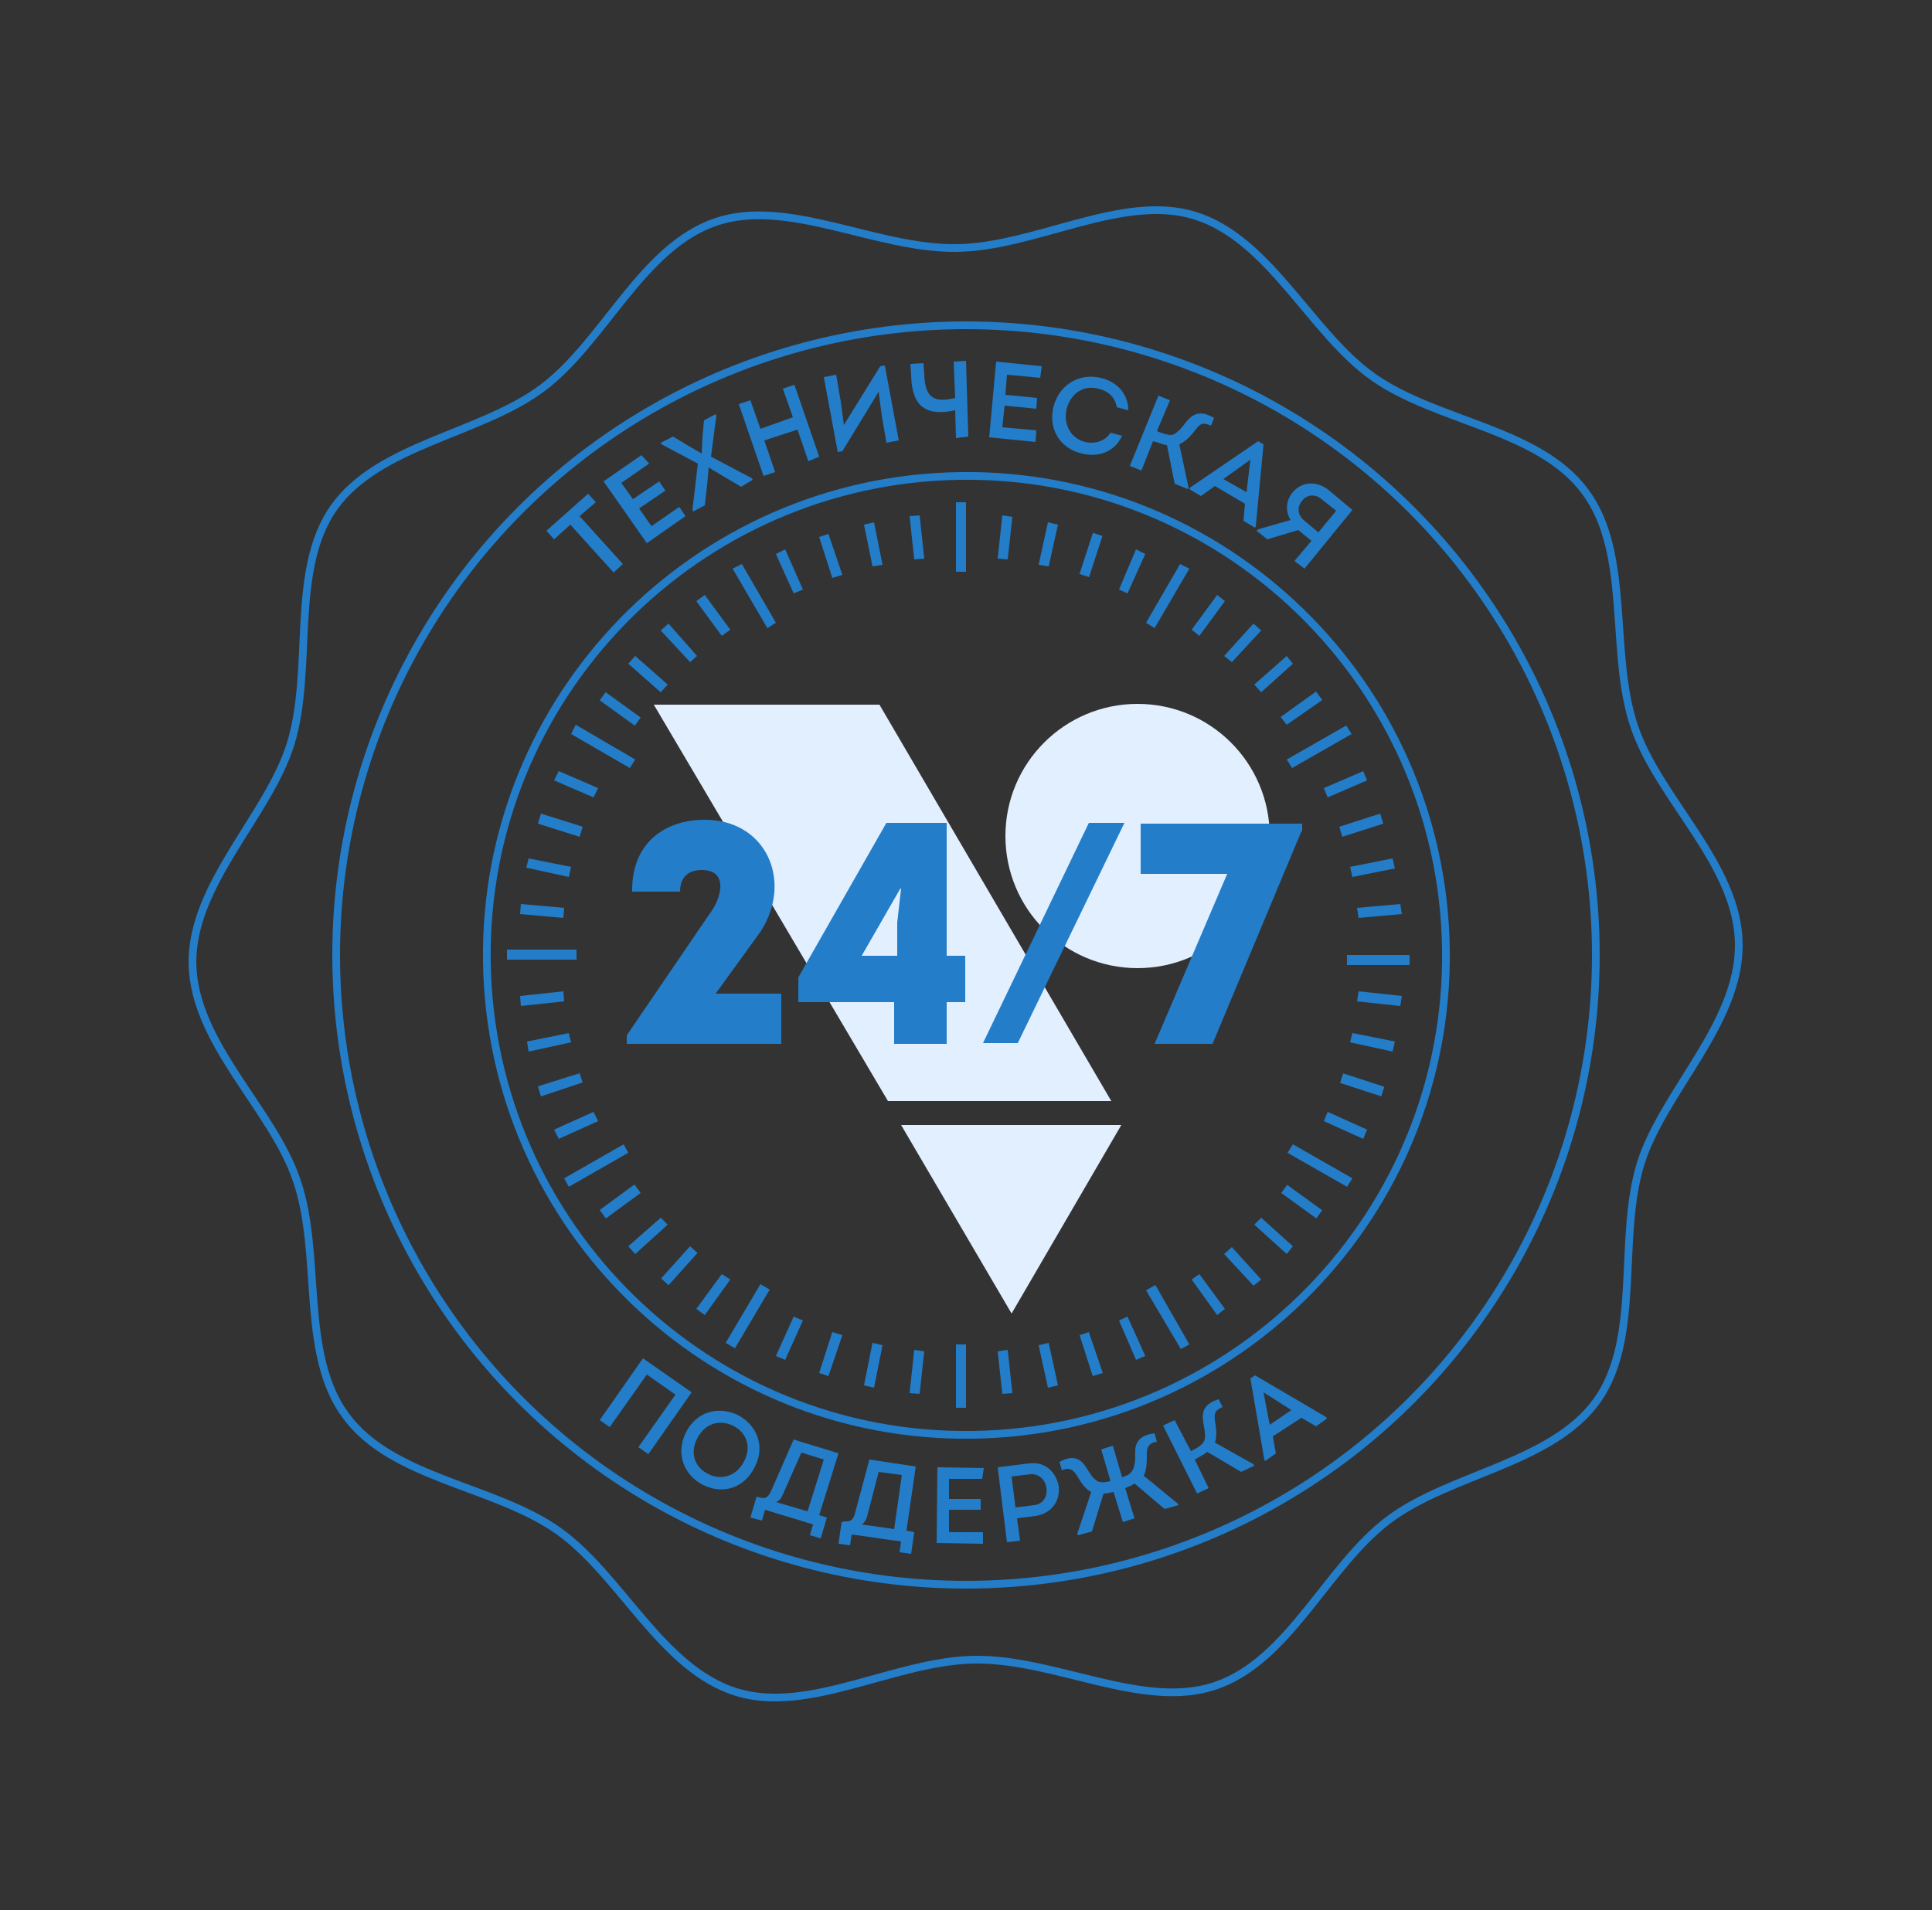 <?xml version="1.0" encoding="UTF-8"?>
<!-- Generator: Adobe Illustrator 23.0.1, SVG Export Plug-In . SVG Version: 6.00 Build 0)  -->
<svg version="1.1" id="objects" xmlns="http://www.w3.org/2000/svg" xmlns:xlink="http://www.w3.org/1999/xlink" x="0px" y="0px" viewBox="0 0 250 247.2" style="enable-background:new 0 0 250 247.2;" xml:space="preserve">
<rect x="0" y="0" width="250" height="247.2" fill="#333333" stroke="none"/>
<style type="text/css">
	.st0{fill:none;stroke:#237DC8;stroke-miterlimit:10;}
	.st1{fill:#237DC8;}
	.st2{fill:#E1EFFF;}
	.st3{fill:none;stroke:#FFFFFF;stroke-miterlimit:10;}
	.st4{opacity:0.1;}
	.st5{fill:#FFFFFF;}
</style>
<path class="st0" d="M225,122.2c0.1,10.3-9.8,19.1-12.7,28.4c-3,9.7,0.1,22.5-5.6,30.6c-5.8,8.2-19,9.5-27,15.5  c-8,6-12.9,18.3-22.5,21.5c-9.3,3.1-20.6-3.5-31-3.4c-10.3,0.1-21.5,7.1-30.9,4.2c-9.7-3-15-15.2-23.1-20.9  c-8.2-5.8-21.4-6.7-27.4-14.8c-6-8-3.1-20.9-6.4-30.5c-3.1-9.3-13.3-17.7-13.5-28.1c-0.1-10.3,9.8-19.1,12.7-28.4  c3-9.7-0.1-22.5,5.6-30.6c5.8-8.2,19-9.5,27-15.5c8-6,12.9-18.3,22.5-21.5c9.3-3.1,20.6,3.5,31,3.4c10.3-0.1,21.5-7.1,30.9-4.2  c9.7,3,15,15.2,23.1,20.9c8.2,5.8,21.4,6.7,27.4,14.8c6,8,3.1,20.9,6.4,30.5C214.7,103.5,224.9,111.9,225,122.2"/>
<path class="st0" d="M187.1,122.8c0.5,34.3-27,62.4-61.2,62.9c-34.3,0.5-62.4-27-62.9-61.2c-0.5-34.3,27-62.4,61.2-62.9  C158.4,61.1,186.6,88.5,187.1,122.8"/>
<circle class="st0" cx="125" cy="123.6" r="81.5"/>
<g>
	<circle class="st2" cx="147.2" cy="108.2" r="17.1"/>
	<polygon class="st2" points="143.8,142.5 114.9,142.5 84.6,91.2 113.8,91.2  "/>
	<polygon class="st2" points="130.9,170 116.6,145.6 145.1,145.6  "/>
</g>
<g>
	<path class="st1" d="M89.5,180.2l-5.6,8c-0.4-0.3-0.9-0.6-1.3-0.9l4.8-6.8l-3.7-2.6l-4.8,6.8c-0.4-0.3-0.9-0.6-1.3-0.9l5.6-8   L89.5,180.2z"/>
	<path class="st1" d="M91,192.2c-2.4-1.2-3.6-3.9-2.3-6.7c1.4-2.9,4.3-3.5,6.7-2.4c2.4,1.2,3.7,3.9,2.3,6.7   C96.4,192.5,93.7,193.5,91,192.2z M91.7,190.8c1.6,0.8,3.6,0.3,4.6-1.7c1-2,0.2-3.8-1.5-4.6c-1.7-0.8-3.6-0.3-4.6,1.7   C89.2,188.2,90,190,91.7,190.8z"/>
	<path class="st1" d="M98.3,193.8c0.9,0.3,1.2-0.2,1.6-1.1l2.8-6.4c1.8,0.6,4,1.2,5.8,1.8l-2.5,8l1,0.3l-0.8,2.7l-1.4-0.4l0.4-1.4   c-2.2-0.7-4-1.2-6.2-1.9l-0.4,1.4l-1.5-0.4l0.8-2.7L98.3,193.8z M101.4,193.2c-0.2,0.5-0.5,1.1-1,1.2l4.1,1.2l2.1-6.7l-2.9-0.9   L101.4,193.2z"/>
	<path class="st1" d="M109.3,196.9c0.9,0.1,1.2-0.4,1.4-1.3l1.8-6.7c1.9,0.3,4.1,0.6,6,0.9l-1.2,8.3l1,0.2l-0.4,2.8l-1.5-0.2   l0.2-1.4c-2.3-0.3-4.1-0.6-6.4-0.9l-0.2,1.4l-1.5-0.2l0.4-2.8L109.3,196.9z M112.3,195.9c-0.1,0.5-0.3,1.1-0.8,1.4l4.2,0.6l1-7   l-3-0.4L112.3,195.9z"/>
	<path class="st1" d="M127.1,191.4l-4.3,0l0,2.6l4.1,0l0,1.4l-4.1,0l0,2.9l4.4,0l0,1.5l-6-0.1l0.1-9.8l6,0.1L127.1,191.4z"/>
	<path class="st1" d="M130.3,199.6l-1.2-9.7l4-0.5c2.2-0.3,3.6,1.2,3.9,3c0.2,1.8-0.9,3.5-3,3.8l-2.4,0.3l0.4,2.9L130.3,199.6z    M133.8,194.8c1.1-0.1,1.8-1.1,1.6-2.2c-0.1-1.1-1-1.9-2.1-1.8l-2.4,0.3l0.5,4L133.8,194.8z"/>
	<path class="st1" d="M150.7,195.3c-1.3-1.1-2.6-2.2-3.9-3.3c-0.4,0.3-0.7,0.4-1.2,0.6l1.2,3.9c-0.5,0.2-1,0.3-1.5,0.5l-1.2-3.9   c-0.5,0.1-0.9,0.2-1.3,0.2c-0.5,1.6-1,3.3-1.5,4.9l-1.8,0.5l-0.1-0.2c0.6-1.8,1.2-3.6,1.8-5.4c-0.8-0.4-1.3-1.2-1.9-2.2   c-0.5-0.8-1.1-1-1.9-0.6l-0.3-1.1c1.5-0.8,2.6-0.7,3.5,0.8c0.4,0.6,0.9,1.6,1.7,1.8c0.5,0.1,0.9,0,1.4-0.1l-1.2-4.1   c0.5-0.2,1-0.3,1.5-0.5l1.2,4.1c0.5-0.2,0.9-0.3,1.2-0.7c0.5-0.6,0.5-1.7,0.5-2.4c-0.1-1.7,0.9-2.4,2.5-2.6l0.3,1.1   c-0.9,0.1-1.3,0.6-1.3,1.5c0,1.1,0,2.1-0.4,2.9c1.5,1.2,2.9,2.4,4.4,3.6l0.1,0.2L150.7,195.3z"/>
	<path class="st1" d="M154.1,187.8c0.7-0.3,1.3-0.7,1.6-1.1c0.4-0.5,0.2-1.5,0-2.6c-0.2-1.3,0-2.4,2-3l0.5,1c-0.9,0.4-1.1,0.7-1,1.7   c0.2,1.1,0.3,2.1,0,2.9l5,2.8l0.1,0.2l-1.7,0.8l-4.4-2.6c-0.3,0.3-1.1,0.7-1.6,1l1.8,3.7l-1.5,0.7l-4.4-8.8l1.5-0.7L154.1,187.8z"/>
	<path class="st1" d="M164.7,185.9l0.4,2.2l-1.4,1l-0.1-0.2l-1.8-10.5l0.6-0.4l9.2,5.4l0.1,0.2l-1.4,1l-1.9-1.1L164.7,185.9z    M164.3,184.4l2.8-1.9l-3.6-2.3L164.3,184.4z"/>
</g>
<g>
	<path class="st1" d="M71.7,69.8l-1-1.1l5.4-4.8l1,1.1L75,66.8l5.6,6.2l-1.2,1.1l-5.6-6.2L71.7,69.8z"/>
	<path class="st1" d="M84,60l-3.6,2.5l1.5,2.1l3.4-2.3l0.8,1.2l-3.4,2.3l1.6,2.3l3.6-2.5l0.8,1.2l-5,3.5l-5.6-8l4.9-3.4L84,60z"/>
	<path class="st1" d="M90.8,58.7l0.1-2.2l0.2-2.1l1.5-0.8l0.1,0.2l-0.7,5.3l5.3,2.8l0.1,0.2L95.9,63l-2.2-1.3l-2-1.2l0,0l-0.2,2.3   l-0.3,2.6l-1.5,0.8L89.6,66l0.7-6l-4.7-2.5l-0.1-0.2l1.6-0.8l1.8,1.1L90.8,58.7L90.8,58.7z"/>
	<path class="st1" d="M104.6,59.7l-1.4-4.1L98.9,57l1.4,4.1l-1.5,0.5l-3.2-9.3l1.5-0.5l1.3,3.7l4.2-1.5l-1.3-3.7l1.5-0.5l3.2,9.3   L104.6,59.7z"/>
	<path class="st1" d="M109,58.4l-0.6,0.1l-1.8-9.7l1.6-0.3l0.6,3.5l0.4,3l4.7-7.6l0.6-0.1l1.8,9.7l-1.6,0.3l-0.6-3.5l-0.4-3.1   L109,58.4z"/>
	<path class="st1" d="M123.7,56.7l-0.1-3.6c-3.7,0.8-5.6-0.4-5.7-4.5l-0.1-1.5l1.7-0.1l0.1,1.5c0.1,2.9,1.2,3.7,4,3l-0.2-4.7   l1.6-0.1l0.3,9.8L123.7,56.7z"/>
	<path class="st1" d="M134.6,48.9l-4.3-0.4l-0.2,2.6l4.1,0.4l-0.1,1.4l-4.1-0.4l-0.3,2.8l4.4,0.4l-0.1,1.5l-6-0.6l0.9-9.8l5.9,0.6   L134.6,48.9z"/>
	<path class="st1" d="M142.4,48.9c1.9,0.4,3.6,1.9,3.6,4.2l-1.5-0.4c-0.2-1.3-1.1-2.1-2.4-2.4c-2-0.5-3.6,0.7-4.1,2.7   c-0.4,1.9,0.5,3.7,2.4,4.2c1.3,0.3,2.6-0.1,3.3-1.2l1.5,0.4c-1,2.2-3.2,2.8-5.2,2.3c-2.6-0.6-4.4-2.9-3.7-6   C137.1,49.6,139.8,48.3,142.4,48.9z"/>
	<path class="st1" d="M149.7,55.8c0.7,0.3,1.4,0.5,1.9,0.5c0.6-0.1,1.3-0.9,1.9-1.7c0.8-1,1.8-1.6,3.6-0.5l-0.4,1   c-0.9-0.4-1.3-0.4-1.9,0.4c-0.7,0.9-1.3,1.6-2.2,2l1.2,5.6l-0.1,0.2l-1.7-0.7l-1-5c-0.4,0-1.3-0.4-1.8-0.5l-1.5,3.8l-1.5-0.6   l3.7-9.1l1.5,0.6L149.7,55.8z"/>
	<path class="st1" d="M157.2,62.9l-1.8,1.3l-1.5-0.9l0.1-0.2l8.8-6l0.7,0.4l-1,10.6l-0.1,0.2l-1.5-0.9l0.2-2.2L157.2,62.9z    M158.3,62l3,1.7l0.5-4.2L158.3,62z"/>
	<path class="st1" d="M167,67.3c-0.7-1.1-0.6-2.5,0.2-3.5c1.1-1.4,3-1.7,4.7-0.4L175,66l-6.2,7.6l-1.3-1l2.2-2.6l-1.7-1.4l-4,1.2   l-1.4-1.1l0.2-0.2L167,67.3z M170.6,68.9l2.3-2.8l-1.9-1.5c-0.8-0.7-1.9-0.6-2.5,0.2c-0.7,0.8-0.6,1.9,0.3,2.6L170.6,68.9z"/>
</g>
<g>
	<path class="st1" d="M90.8,112.6c-1.6,0-2.8,0.8-2.8,2.8c-2.4,0-3.8,0-6.2,0c-0.1-6.2,4.1-9.2,9.1-9.3c8.2-0.2,11.8,7.9,7.5,14.5   l-5.8,8h8.5c0,2.5,0,4,0,6.5H81.1V134l10.7-15.7C93.3,116.4,94.4,112.6,90.8,112.6z"/>
	<path class="st1" d="M122.5,135.1c-2.2,0-4.5,0-6.8,0v-5.4h-12.4v-3.2l11.4-20h7.8v17.2h2.4c0,2,0,4,0,6h-2.4V135.1z M111.5,123.7   h4.6v-4.3l0.5-4.4h-0.1L111.5,123.7z"/>
	<path class="st1" d="M140.9,106.5h4.6l-13.8,28.5h-4.5L140.9,106.5z"/>
	<path class="st1" d="M168.4,107.6l-11.5,27.5c-2.5,0-5,0-7.5,0l9.4-22h-11.2c0-2.5,0-4,0-6.5h20.9V107.6z"/>
</g>
<g>
	<rect x="123.7" y="65" class="st1" width="1.3" height="9"/>
	<rect x="123.7" y="174" class="st1" width="1.3" height="8.2"/>
	<g>
		<polygon class="st1" points="118.2,67.3 118.5,67.3 119,71.8 118.7,71.9   "/>
		<polygon class="st1" points="118.3,72.4 117.7,66.8 119,66.7 119.6,72.3   "/>
	</g>
	<g>
		<polygon class="st1" points="129.6,175.3 129.9,175.3 130.4,179.9 130.1,179.9   "/>
		<polygon class="st1" points="129.7,180.4 129.1,174.9 130.4,174.7 131,180.3   "/>
	</g>
	<g>
		<polygon class="st1" points="112.4,68.2 112.7,68.2 113.6,72.7 113.3,72.7   "/>
		<polygon class="st1" points="112.9,73.3 111.8,67.9 113.1,67.6 114.2,73.1   "/>
	</g>
	<g>
		<polygon class="st1" points="135,174.5 135.3,174.4 136.3,178.9 136,179   "/>
		<polygon class="st1" points="135.6,179.6 134.4,174.1 135.7,173.8 136.9,179.3   "/>
	</g>
	<g>
		<polygon class="st1" points="106.6,69.8 106.9,69.7 108.4,74.1 108.1,74.2   "/>
		<polygon class="st1" points="107.7,74.8 106,69.5 107.2,69.1 109,74.4   "/>
	</g>
	<g>
		<polygon class="st1" points="140.3,173.1 140.6,173 142,177.4 141.7,177.5   "/>
		<polygon class="st1" points="141.4,178.1 139.7,172.8 140.9,172.4 142.7,177.7   "/>
	</g>
	<g>
		<polygon class="st1" points="101.1,71.9 101.4,71.8 103.2,76 103,76.1   "/>
		<polygon class="st1" points="102.7,76.8 100.4,71.7 101.6,71.1 103.9,76.3   "/>
	</g>
	<g>
		
			<rect x="146.3" y="170.9" transform="matrix(0.91 -0.416 0.416 0.91 -58.727 76.544)" class="st1" width="0.3" height="4.6"/>
		<polygon class="st1" points="147,176 144.8,170.9 145.9,170.4 148.2,175.5   "/>
	</g>
	<g>
		<polygon class="st1" points="90.8,77.9 91.1,77.7 93.8,81.4 93.5,81.6   "/>
		<polygon class="st1" points="93.4,82.3 90.1,77.8 91.2,77 94.5,81.5   "/>
	</g>
	<g>
		<polygon class="st1" points="154.9,165.7 155.1,165.6 157.8,169.3 157.6,169.5   "/>
		<polygon class="st1" points="157.5,170.2 154.2,165.6 155.2,164.9 158.5,169.4   "/>
	</g>
	<g>
		<polygon class="st1" points="86.2,81.6 86.4,81.4 89.5,84.8 89.3,85   "/>
		<polygon class="st1" points="89.3,85.7 85.5,81.6 86.5,80.7 90.2,84.9   "/>
	</g>
	<g>
		<polygon class="st1" points="159.1,162.3 159.4,162.1 162.4,165.5 162.2,165.7   "/>
		<polygon class="st1" points="162.2,166.4 158.4,162.3 159.4,161.4 163.2,165.6   "/>
	</g>
	<g>
		<polygon class="st1" points="82,85.8 82.2,85.6 85.7,88.7 85.4,88.9   "/>
		<polygon class="st1" points="85.5,89.6 81.3,85.9 82.2,84.9 86.4,88.6   "/>
	</g>
	<g>
		
			<rect x="164.7" y="157.6" transform="matrix(0.668 -0.744 0.744 0.668 -64.298 175.614)" class="st1" width="0.3" height="4.6"/>
		<polygon class="st1" points="166.5,162.3 162.3,158.5 163.2,157.6 167.3,161.3   "/>
	</g>
	<g>
		
			<rect x="80.1" y="89.4" transform="matrix(0.586 -0.81 0.81 0.586 -41.051 102.99)" class="st1" width="0.3" height="4.6"/>
		
			<rect x="79.6" y="88.9" transform="matrix(0.586 -0.81 0.81 0.586 -41.049 103.018)" class="st1" width="1.3" height="5.6"/>
	</g>
	<g>
		
			<rect x="168.2" y="153.2" transform="matrix(0.588 -0.809 0.809 0.588 -56.385 200.348)" class="st1" width="0.3" height="4.6"/>
		
			<rect x="167.7" y="152.7" transform="matrix(0.587 -0.81 0.81 0.587 -56.334 200.602)" class="st1" width="1.3" height="5.6"/>
	</g>
	<g>
		<polygon class="st1" points="72.4,100.7 72.5,100.4 76.7,102.3 76.6,102.6   "/>
		<polygon class="st1" points="76.8,103.2 71.7,101 72.3,99.8 77.4,102   "/>
	</g>
	<g>
		<polygon class="st1" points="171.9,144.9 172.1,144.6 176.3,146.5 176.1,146.7   "/>
		<polygon class="st1" points="176.4,147.4 171.3,145.1 171.8,143.9 176.9,146.2   "/>
	</g>
	<g>
		<polygon class="st1" points="70.3,106.2 70.4,105.9 74.7,107.4 74.7,107.7   "/>
		<polygon class="st1" points="75,108.3 69.6,106.6 70,105.3 75.4,107   "/>
	</g>
	<g>
		<polygon class="st1" points="173.9,139.8 174,139.5 178.4,140.9 178.3,141.2   "/>
		
			<rect x="175.5" y="137.6" transform="matrix(0.31 -0.951 0.951 0.31 -11.856 264.401)" class="st1" width="1.3" height="5.6"/>
	</g>
	<g>
		<polygon class="st1" points="68.7,112 68.8,111.7 73.3,112.6 73.3,112.9   "/>
		<polygon class="st1" points="73.6,113.5 68.1,112.3 68.4,111.1 73.9,112.2   "/>
	</g>
	<g>
		
			<rect x="177.5" y="132.6" transform="matrix(0.208 -0.978 0.978 0.208 8.782 280.591)" class="st1" width="0.3" height="4.6"/>
		<polygon class="st1" points="180.2,136.1 174.7,134.9 175,133.7 180.5,134.8   "/>
	</g>
	<g>
		<polygon class="st1" points="67.8,117.8 67.9,117.5 72.4,118 72.4,118.3   "/>
		<polygon class="st1" points="72.9,118.8 67.3,118.3 67.4,117 73,117.5   "/>
	</g>
	<g>
		<polygon class="st1" points="176.2,129.2 176.2,128.9 180.8,129.3 180.8,129.7   "/>
		<polygon class="st1" points="181.2,130.2 175.6,129.6 175.8,128.3 181.4,128.9   "/>
	</g>
	<g>
		<polygon class="st1" points="67.9,129.7 67.8,129.3 72.4,128.9 72.4,129.2   "/>
		<polygon class="st1" points="67.4,130.2 67.3,128.9 72.9,128.3 73,129.6   "/>
	</g>
	<g>
		<polygon class="st1" points="176.2,118.3 176.2,118 180.8,117.5 180.8,117.8   "/>
		<polygon class="st1" points="175.8,118.8 175.6,117.5 181.2,117 181.4,118.3   "/>
	</g>
	<g>
		<polygon class="st1" points="68.8,135.5 68.7,135.2 73.3,134.2 73.3,134.5   "/>
		<polygon class="st1" points="68.4,136.1 68.2,134.8 73.6,133.7 73.9,134.9   "/>
	</g>
	<g>
		<polygon class="st1" points="175.4,112.9 175.3,112.6 179.8,111.7 179.9,112   "/>
		<polygon class="st1" points="175,113.5 174.7,112.2 180.2,111.1 180.5,112.4   "/>
	</g>
	<g>
		<polygon class="st1" points="70.4,141.2 70.3,140.9 74.7,139.5 74.7,139.8   "/>
		<polygon class="st1" points="70,141.9 69.6,140.6 75,138.9 75.4,140.1   "/>
	</g>
	<g>
		<polygon class="st1" points="174,107.7 173.9,107.4 178.3,105.9 178.4,106.2   "/>
		<polygon class="st1" points="173.7,108.3 173.3,107 178.6,105.3 179,106.6   "/>
	</g>
	<g>
		<polygon class="st1" points="72.5,146.7 72.4,146.5 76.6,144.6 76.7,144.9   "/>
		<polygon class="st1" points="72.3,147.4 71.7,146.2 76.8,143.9 77.4,145.1   "/>
	</g>
	<g>
		<polygon class="st1" points="172.1,102.6 171.9,102.3 176.1,100.4 176.3,100.7   "/>
		<polygon class="st1" points="171.8,103.2 171.3,102 176.4,99.8 176.9,101   "/>
	</g>
	<g>
		<polygon class="st1" points="78.5,157 78.3,156.7 82,154 82.2,154.3   "/>
		<polygon class="st1" points="78.4,157.7 77.6,156.6 82.1,153.3 82.9,154.4   "/>
	</g>
	<g>
		<polygon class="st1" points="166.6,93.1 166.4,92.9 170.2,90.2 170.4,90.4   "/>
		<polygon class="st1" points="166.5,93.8 165.7,92.8 170.3,89.5 171.1,90.6   "/>
	</g>
	<g>
		<polygon class="st1" points="82.2,161.6 82,161.3 85.4,158.3 85.7,158.5   "/>
		<polygon class="st1" points="82.2,162.3 81.3,161.3 85.5,157.6 86.4,158.5   "/>
	</g>
	<g>
		
			<rect x="162.5" y="87.1" transform="matrix(0.744 -0.668 0.668 0.744 -16.119 132.394)" class="st1" width="4.6" height="0.3"/>
		<polygon class="st1" points="163.2,89.6 162.3,88.6 166.5,84.9 167.3,85.9   "/>
	</g>
	<g>
		
			<rect x="85.6" y="163.8" transform="matrix(0.668 -0.744 0.744 0.668 -92.796 119.697)" class="st1" width="4.6" height="0.3"/>
		
			<rect x="85.1" y="163.3" transform="matrix(0.668 -0.744 0.744 0.668 -92.794 119.691)" class="st1" width="5.6" height="1.3"/>
	</g>
	<g>
		<polygon class="st1" points="159.4,85 159.1,84.8 162.2,81.4 162.4,81.6   "/>
		<polygon class="st1" points="159.4,85.7 158.4,84.9 162.2,80.7 163.2,81.6   "/>
	</g>
	<g>
		<polygon class="st1" points="91.1,169.5 90.8,169.3 93.5,165.6 93.8,165.7   "/>
		<polygon class="st1" points="91.2,170.2 90.1,169.4 93.4,164.9 94.5,165.6   "/>
	</g>
	<g>
		<polygon class="st1" points="155.1,81.6 154.9,81.4 157.6,77.7 157.8,77.9   "/>
		<polygon class="st1" points="155.2,82.3 154.2,81.5 157.5,77 158.5,77.8   "/>
	</g>
	<g>
		<polygon class="st1" points="101.4,175.4 101.1,175.2 103,171 103.2,171.2   "/>
		<polygon class="st1" points="101.6,176 100.4,175.5 102.7,170.4 103.9,170.9   "/>
	</g>
	<g>
		<polygon class="st1" points="145.7,76.1 145.4,76 147.3,71.8 147.6,71.9   "/>
		<polygon class="st1" points="145.9,76.8 144.8,76.3 147,71.1 148.2,71.7   "/>
	</g>
	<g>
		<polygon class="st1" points="106.9,177.5 106.6,177.4 108.1,173 108.4,173.1   "/>
		<polygon class="st1" points="107.2,178.1 106,177.7 107.7,172.4 109,172.8   "/>
	</g>
	<g>
		
			<rect x="138.9" y="71.8" transform="matrix(0.31 -0.951 0.951 0.31 28.981 183.81)" class="st1" width="4.6" height="0.3"/>
		
			<rect x="138.4" y="71.3" transform="matrix(0.31 -0.951 0.951 0.31 28.976 183.805)" class="st1" width="5.6" height="1.3"/>
	</g>
	<g>
		<polygon class="st1" points="112.7,179 112.4,178.9 113.3,174.4 113.6,174.5   "/>
		<polygon class="st1" points="113.1,179.6 111.8,179.3 112.9,173.8 114.2,174.1   "/>
	</g>
	<g>
		<polygon class="st1" points="135.3,72.7 135,72.7 136,68.2 136.3,68.2   "/>
		<polygon class="st1" points="135.7,73.3 134.4,73.1 135.6,67.6 136.9,67.9   "/>
	</g>
	<g>
		<polygon class="st1" points="118.5,179.9 118.2,179.9 118.7,175.3 119,175.3   "/>
		<polygon class="st1" points="119,180.4 117.7,180.3 118.3,174.7 119.6,174.9   "/>
	</g>
	<g>
		<polygon class="st1" points="129.9,71.9 129.6,71.8 130.1,67.3 130.4,67.3   "/>
		<polygon class="st1" points="130.4,72.4 129.1,72.3 129.7,66.7 131,66.9   "/>
	</g>
	<polygon class="st1" points="153.9,174 149.5,166.3 148.3,167 152.8,174.6  "/>
	<g>
		<polygon class="st1" points="82.2,98.3 74.5,93.8 73.9,95 81.5,99.4   "/>
		<polygon class="st1" points="100.4,80.6 96,73 94.8,73.6 99.3,81.3   "/>
		<g>
			<polygon class="st1" points="166.5,98.3 174.2,93.9 174.9,95 167.2,99.4    "/>
			<polygon class="st1" points="148.3,80.6 152.7,73 153.9,73.6 149.4,81.3    "/>
		</g>
	</g>
	<polygon class="st1" points="81.3,149.2 73.6,153.6 73,152.5 80.7,148.1  "/>
	<polygon class="st1" points="99.6,166.9 95.1,174.5 93.9,173.8 98.4,166.2  "/>
	<g>
		<polygon class="st1" points="166.6,149.2 174.3,153.6 175,152.5 167.3,148.1   "/>
	</g>
	<rect x="65.6" y="122.9" class="st1" width="9" height="1.3"/>
	<rect x="174.3" y="123.6" class="st1" width="8.1" height="1.3"/>
</g>
</svg>